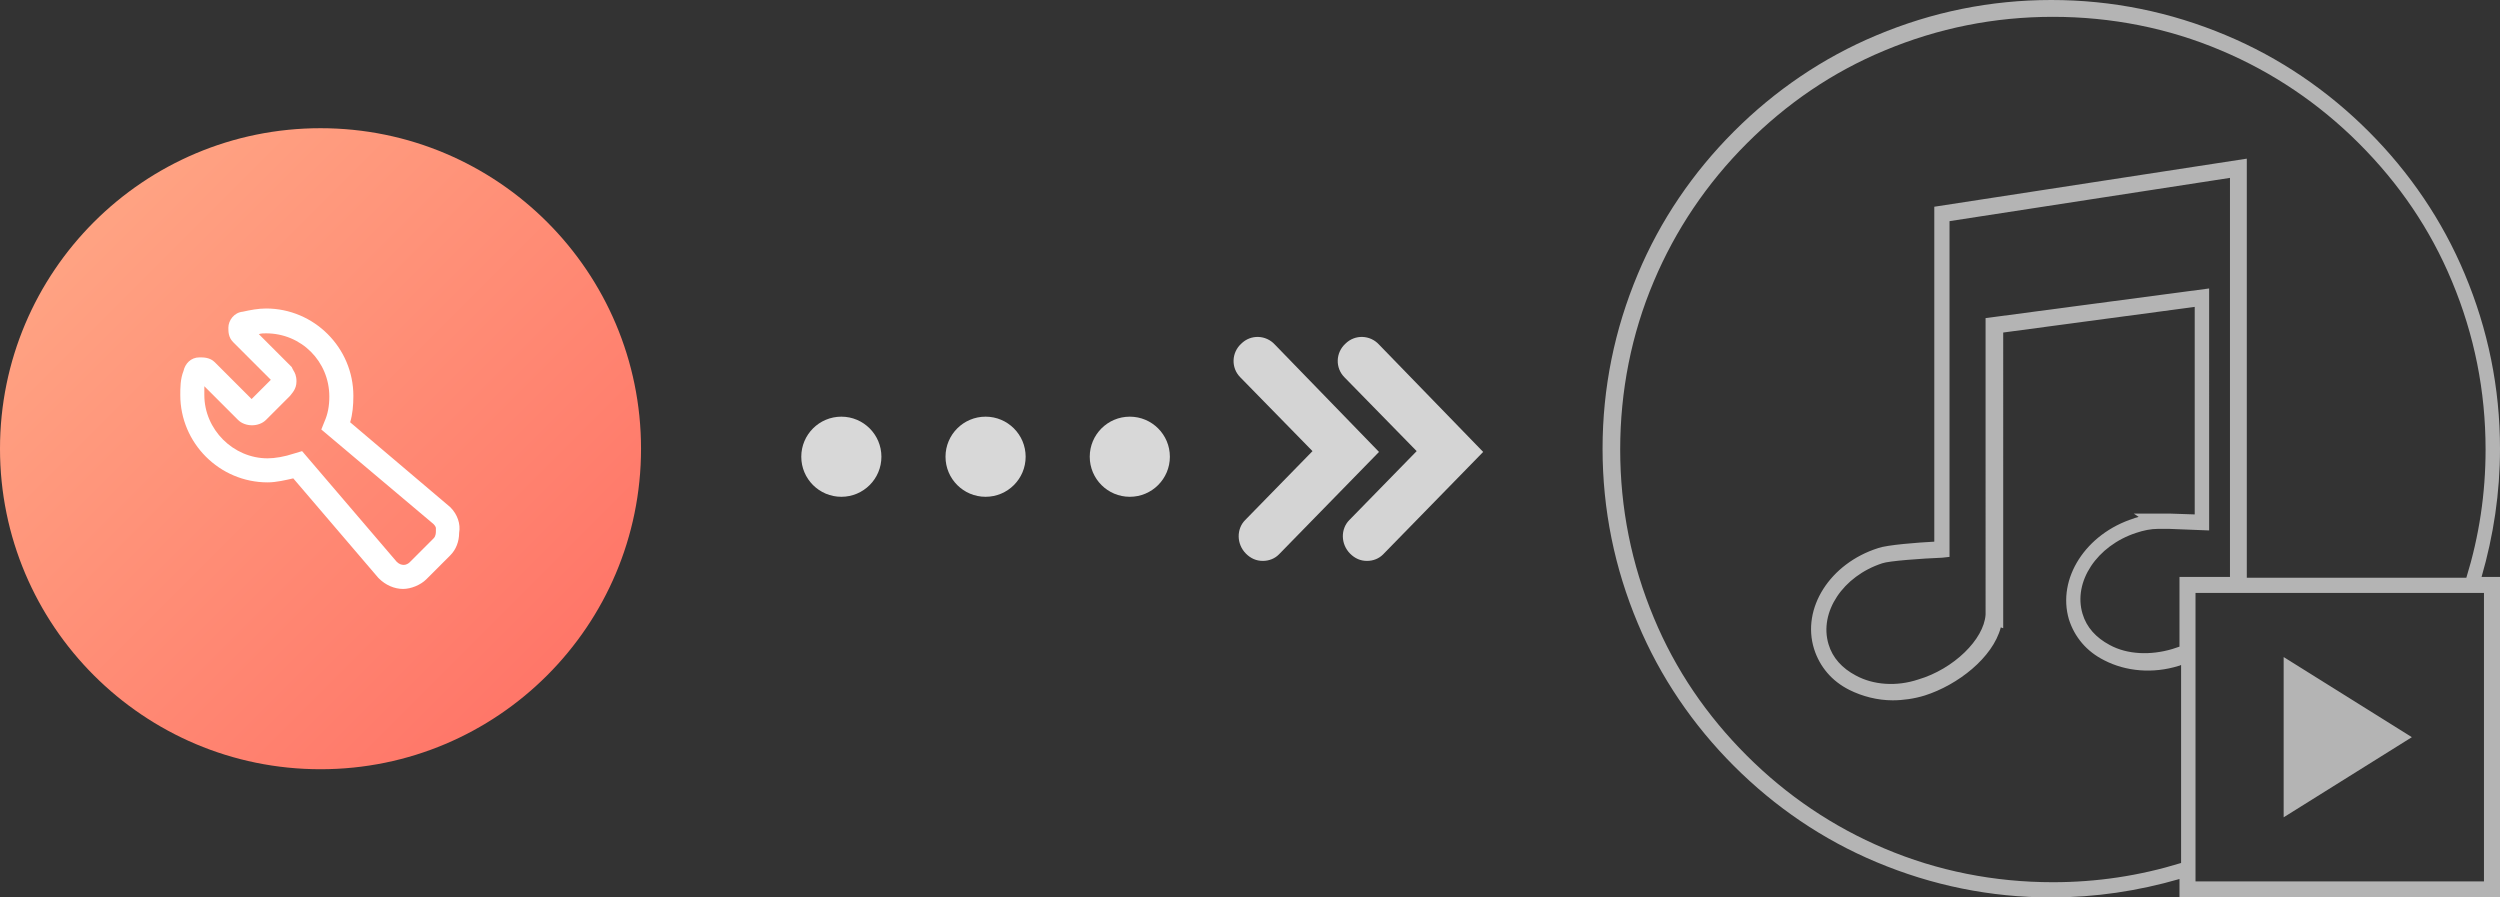 <?xml version="1.0" encoding="utf-8"?>
<!-- Generator: Adobe Illustrator 22.0.1, SVG Export Plug-In . SVG Version: 6.00 Build 0)  -->
<svg version="1.1" id="图层_1" xmlns="http://www.w3.org/2000/svg" xmlns:xlink="http://www.w3.org/1999/xlink" x="0px" y="0px"
	 viewBox="0 0 312 112" style="enable-background:new 0 0 312 112;" xml:space="preserve">
<rect x="0" y="0" width="312" height="112" fill="#333333" stroke="none"/>
<style type="text/css">
	.st0{fill:url(#Oval-4_1_);}
	.st1{fill:#FFFFFF;}
	.st2{fill:#B4B4B4;}
	.st3{fill:#D4D4D4;}
	.st4{fill:#D8D8D8;}
</style>
<linearGradient id="Oval-4_1_" gradientUnits="userSpaceOnUse" x1="-239.963" y1="403.337" x2="-238.963" y2="402.337" gradientTransform="matrix(80 0 0 -80 19197 32283)">
	<stop  offset="0" style="stop-color:#FFAC88"/>
	<stop  offset="1" style="stop-color:#FF6D63"/>
</linearGradient>
<circle id="Oval-4" class="st0" cx="40" cy="56" r="40"/>
<path class="st1" d="M50.3,73.5c-1.1,0-2.2-0.5-3-1.3l-0.1-0.1L36.6,59.7c-0.9,0.2-2.1,0.5-3.2,0.5c-6,0-10.9-4.9-10.9-10.9
	c0-0.9,0-2,0.4-3c0.2-0.9,0.9-1.7,2-1.7c0.5,0,1.3,0,1.9,0.6l4.6,4.6l2.4-2.4l-4.7-4.7c-0.6-0.6-0.6-1.3-0.6-1.8
	c0-0.9,0.7-1.9,1.8-2c0.9-0.2,1.9-0.4,2.9-0.4c6,0,10.9,4.9,10.9,10.9c0,1.2-0.1,2.3-0.4,3.3l12.5,10.6c0.9,0.9,1.3,2.1,1.1,3.2
	c0,1.1-0.4,2.1-1.1,2.8l-3,3C52.5,73,51.3,73.5,50.3,73.5z M49.5,70.1c0.3,0.3,0.6,0.4,0.9,0.4c0.3,0,0.6-0.2,0.7-0.3l3-3
	c0.1-0.1,0.3-0.3,0.3-0.9l0-0.4c0-0.1-0.1-0.3-0.3-0.5L40.1,53.6l0.4-1c0.4-0.9,0.6-1.9,0.6-3.1c0-4.4-3.5-7.9-7.9-7.9
	c-0.3,0-0.6,0-0.9,0.1l4.1,4.1l0.1,0.2c0,0.1,0.1,0.1,0.1,0.2c0.2,0.3,0.4,0.7,0.4,1.4c0,1-0.6,1.5-0.8,1.8l-3,3
	c-0.9,0.9-2.6,0.9-3.5,0l-4.2-4.2c0,0.4,0,0.7,0,1.1c0,4.3,3.6,7.9,7.9,7.9c0.9,0,2.1-0.2,3.3-0.6l1-0.3L49.5,70.1z M24.9,47.5
	C24.9,47.5,24.9,47.5,24.9,47.5C24.9,47.5,24.9,47.5,24.9,47.5z M30.6,41.9L30.6,41.9C30.6,41.9,30.6,41.9,30.6,41.9z"/>
<path class="st2" d="M312,56c0-7.6-1.5-14.9-4.4-21.8c-2.8-6.7-6.9-12.7-12-17.8c-5.1-5.1-11.1-9.2-17.8-12C270.9,1.5,263.6,0,256,0
	s-14.9,1.5-21.8,4.4c-6.7,2.8-12.7,6.9-17.8,12c-5.1,5.1-9.2,11.1-12,17.8c-2.9,6.9-4.4,14.2-4.4,21.8s1.5,14.9,4.4,21.8
	c2.8,6.7,6.9,12.7,12,17.8c5.1,5.1,11.1,9.2,17.8,12c6.9,2.9,14.2,4.4,21.8,4.4c5.5,0,10.8-0.8,16-2.3v2.3h40V72h-2.3
	C311.2,66.8,312,61.5,312,56z M272,80.7c-0.3,0.1-0.6,0.2-0.9,0.3c-2.7,0.8-5.6,0.7-7.8-0.5c-1.7-0.9-2.9-2.2-3.4-3.9
	c-1.2-4,1.8-8.5,6.7-10.1c0.9-0.3,1.8-0.5,2.8-0.5h0.1c0.4,0,0.7,0,1.1,0l5.1,0.2V36l-27.9,3.7V76c0,0.2,0,0.4,0,0.6l0,0.1
	c-0.2,3.1-4,6.8-8.4,8.1c-2.7,0.9-5.6,0.7-7.8-0.5c-1.7-0.9-2.9-2.2-3.4-3.9c-1.2-4,1.8-8.5,6.7-10.1c0.8-0.3,5-0.6,7.5-0.7l0.9-0.1
	l0-41.9l35-5.4V72H272V80.7z M310,74v36h-36V74H310z M280.4,72V19.8l-39,6l0,41.8c-2,0.1-5.9,0.4-7,0.8c-6,1.9-9.6,7.5-8,12.6
	c0.7,2.2,2.2,4,4.4,5.1c1.6,0.8,3.5,1.3,5.4,1.3c1.3,0,2.7-0.2,4-0.6c4.1-1.3,8.5-4.7,9.5-8.5l0.3,0.1l0-1.7c0-0.2,0-0.5,0-0.7V41.5
	l23.9-3.2v25.9l-3-0.1c-0.4,0-0.8,0-1.2,0h-3.4l0.6,0.4c-0.2,0.1-0.4,0.1-0.6,0.2c-6,1.9-9.6,7.5-8.1,12.6c0.7,2.2,2.2,4,4.4,5.1
	c2.7,1.4,6.1,1.7,9.3,0.7c0.1,0,0.2-0.1,0.3-0.1v24.7c-5.2,1.6-10.5,2.4-16,2.4c-7.3,0-14.4-1.4-21-4.2c-6.4-2.7-12.2-6.6-17.2-11.6
	c-5-5-8.9-10.7-11.6-17.2c-2.8-6.7-4.2-13.7-4.2-21s1.4-14.4,4.2-21c2.7-6.4,6.6-12.2,11.6-17.2c5-5,10.7-8.9,17.2-11.6
	c6.7-2.8,13.7-4.2,21-4.2s14.4,1.4,21,4.2c6.4,2.7,12.2,6.6,17.2,11.6c5,5,8.9,10.7,11.6,17.2c2.8,6.7,4.2,13.7,4.2,21
	c0,5.5-0.8,10.8-2.4,16H280.4z"/>
<polygon id="Triangle-2" class="st2" points="301,92 285,102 285,82 "/>
<path class="st3" d="M157.6,70c-0.8,0-1.5-0.3-2.1-0.9c-1.2-1.2-1.2-3.1-0.1-4.2l8.4-8.6l-9-9.2c-1.2-1.2-1.1-3.1,0.1-4.2
	c1.2-1.2,3.1-1.1,4.2,0.1l13,13.4l-12.5,12.8C159.1,69.7,158.4,70,157.6,70z"/>
<circle id="Oval-16" class="st4" cx="141" cy="57" r="5"/>
<circle id="Oval-16-Copy" class="st4" cx="123" cy="57" r="5"/>
<circle id="Oval-16-Copy-2" class="st4" cx="105" cy="57" r="5"/>
<path class="st3" d="M170.6,70c-0.8,0-1.5-0.3-2.1-0.9c-1.2-1.2-1.2-3.1-0.1-4.2l8.4-8.6l-9-9.2c-1.2-1.2-1.1-3.1,0.1-4.2
	c1.2-1.2,3.1-1.1,4.2,0.1l13,13.4l-12.5,12.8C172.1,69.7,171.4,70,170.6,70z"/>
</svg>
